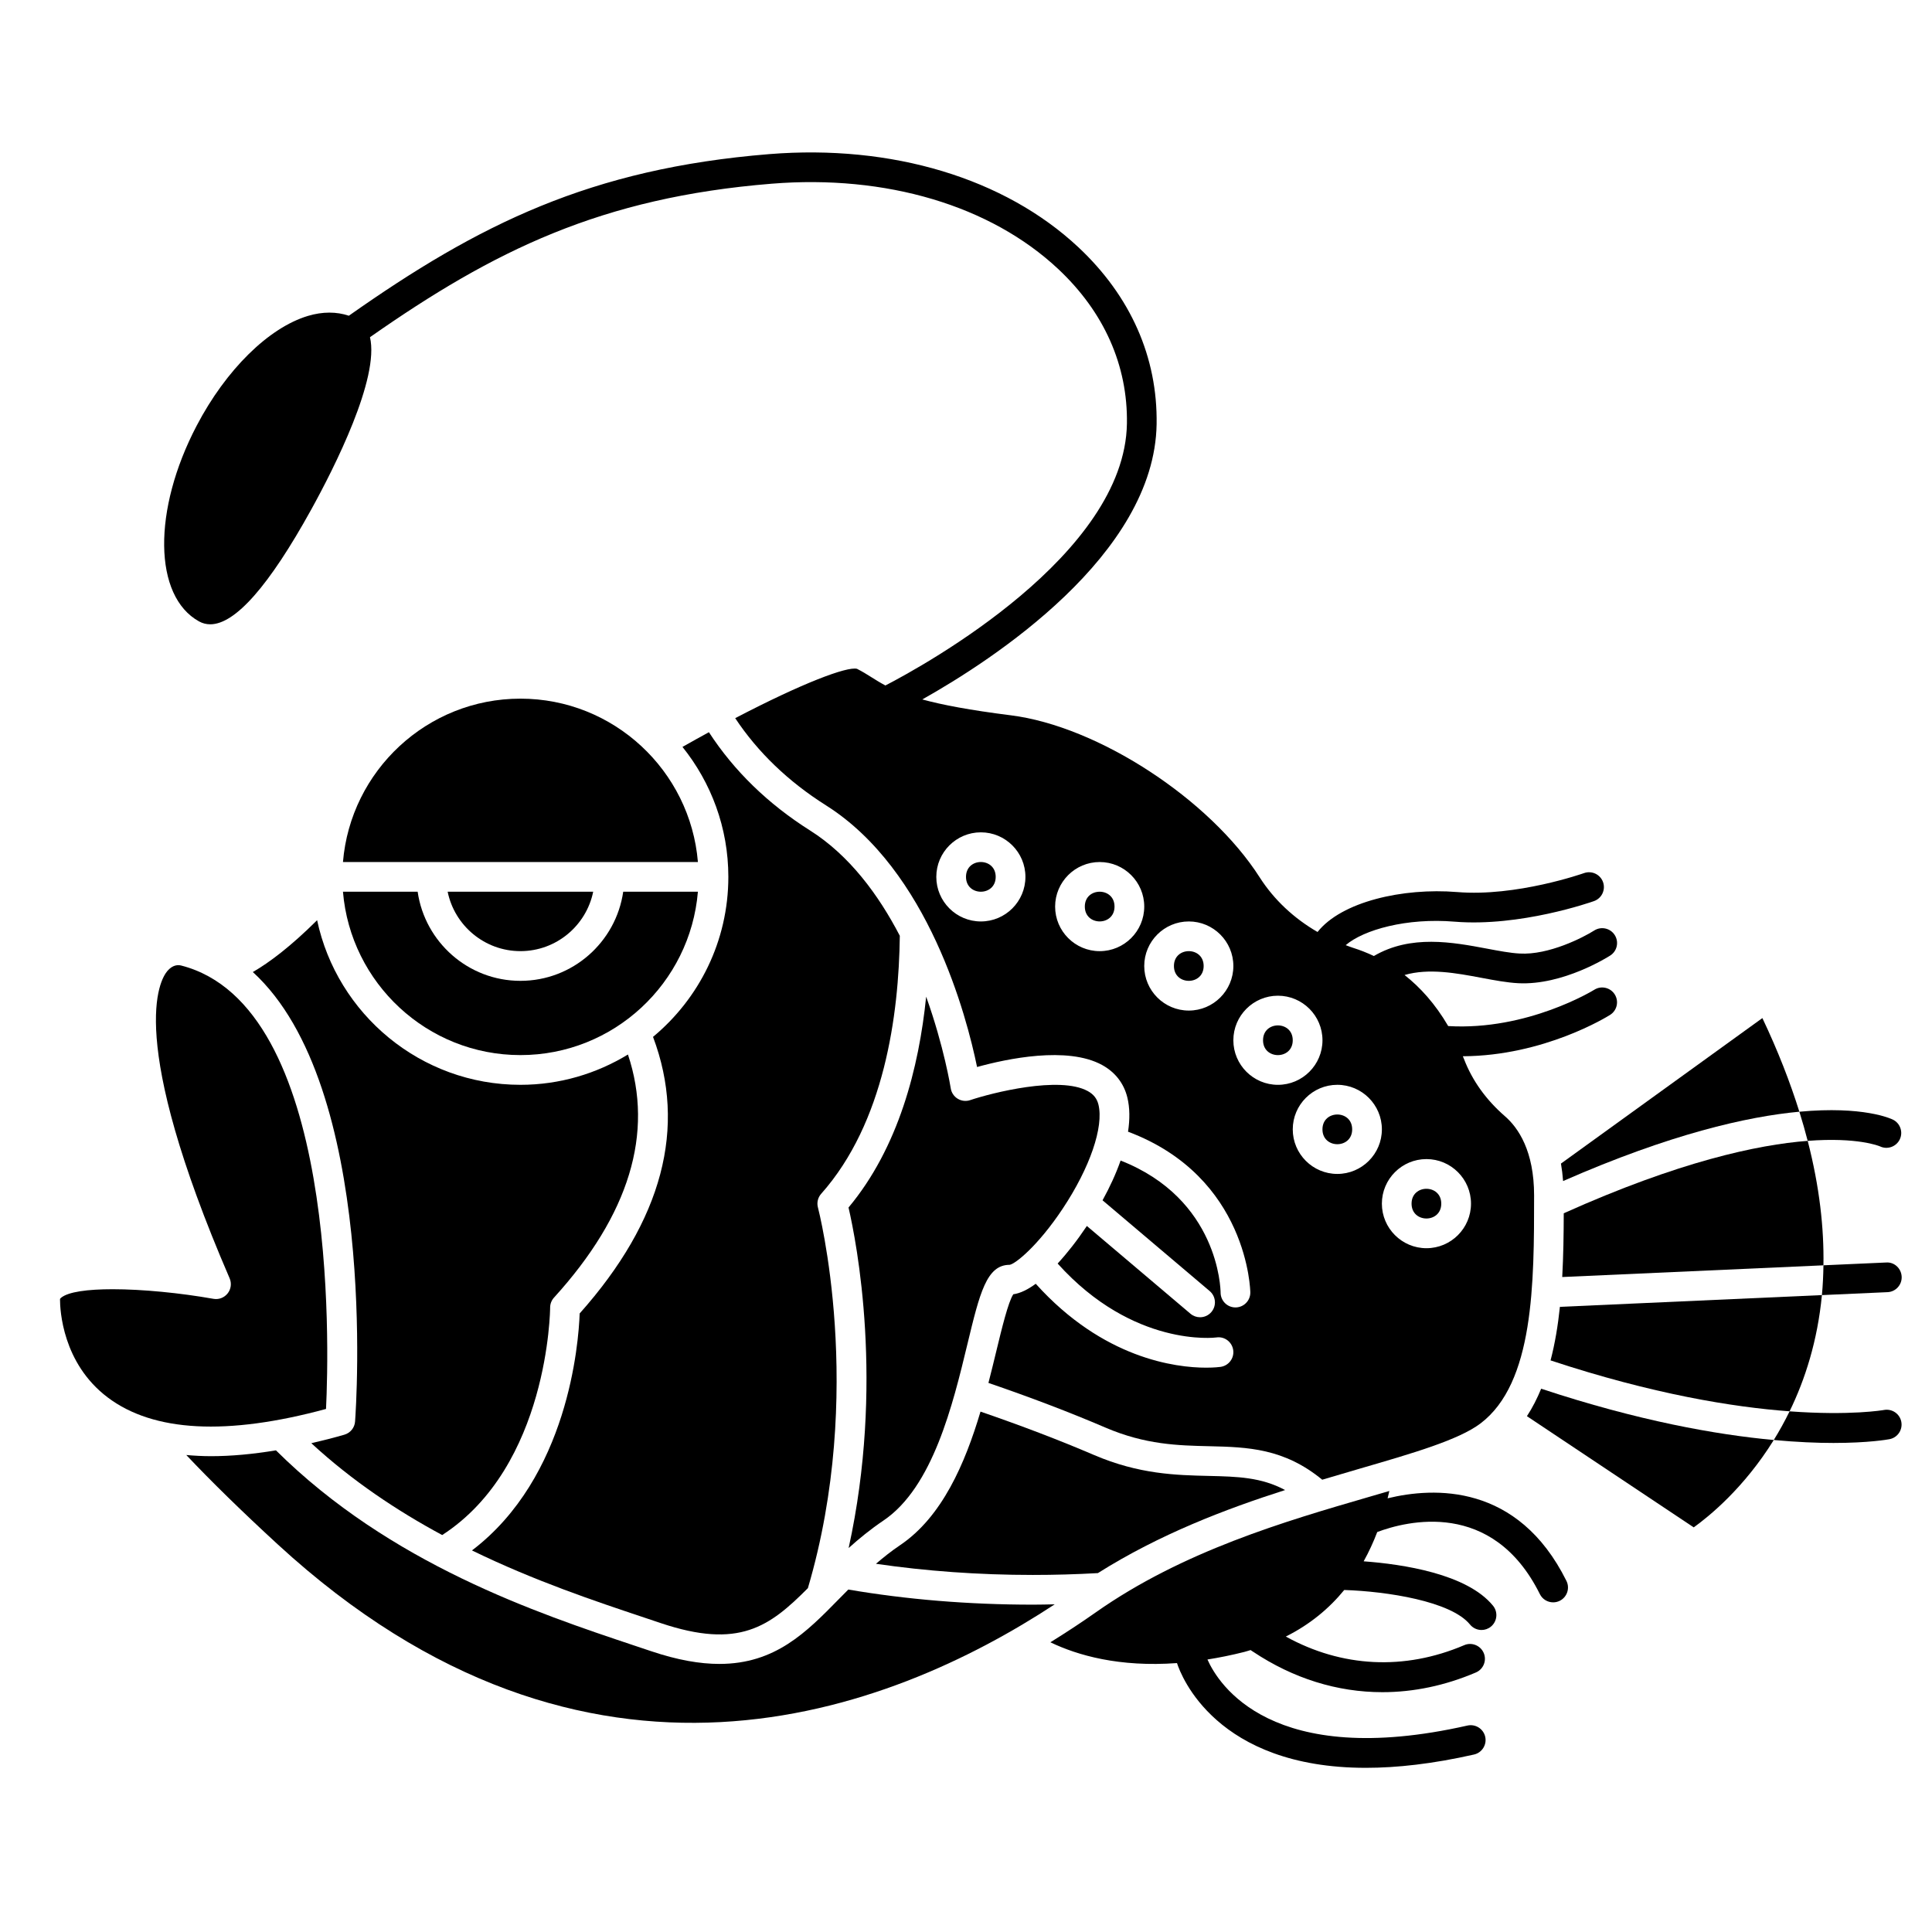 <?xml version="1.0" encoding="UTF-8"?>
<!-- Uploaded to: SVG Repo, www.svgrepo.com, Generator: SVG Repo Mixer Tools -->
<svg fill="#000000" width="800px" height="800px" version="1.1" viewBox="144 144 512 512" xmlns="http://www.w3.org/2000/svg">
 <g>
  <path d="m196.75 308.68c0.93 0.516 1.918 0.766 2.969 0.766 6.617 0 15.594-10.199 26.762-30.414 6.109-11.059 18.137-34.812 15.566-45.672 32.82-22.973 61.297-37.02 106.45-40.676 30.305-2.449 57.98 5.781 75.922 22.59 12.172 11.402 18.473 25.582 18.227 40.992-0.555 34.754-53.453 63.926-64 69.391-1.402-0.742-2.59-1.484-3.758-2.219-1.164-0.73-2.332-1.469-3.781-2.199-2.664-0.648-14.398 3.75-32.27 13.082 6.004 9.047 14.078 16.805 24.066 23.109 27.234 17.199 37.312 56.09 40.031 69.336 7.84-2.168 23.898-5.59 33.137-0.531 3.453 1.891 5.762 4.852 6.68 8.574 0.688 2.781 0.684 5.871 0.191 9.102 31.914 11.98 32.406 42.316 32.406 42.633 0 2.172-1.758 3.938-3.938 3.938-2.168 0-3.93-1.754-3.938-3.926-0.008-1.09-0.578-24.824-26.5-35-1.238 3.543-2.898 7.109-4.785 10.535l28.391 24.051c1.656 1.402 1.867 3.887 0.457 5.547-0.777 0.918-1.887 1.395-3.008 1.395-0.898 0-1.797-0.309-2.543-0.934l-27.453-23.254c-1.297 1.93-2.621 3.769-3.941 5.457-1.152 1.477-2.445 3.016-3.805 4.5 20.094 22.34 41.848 19.629 42.07 19.586 2.148-0.328 4.148 1.188 4.457 3.34s-1.188 4.148-3.34 4.457c-0.238 0.035-1.609 0.211-3.844 0.211-8.043 0-27.281-2.375-45.145-22.234-2.008 1.473-4.035 2.519-5.949 2.785-1.352 2.023-3.086 9.215-4.5 15.059-0.645 2.68-1.34 5.523-2.09 8.434 11.035 3.777 21.48 7.75 31.027 11.844 10.598 4.539 19.219 4.738 27.555 4.93 10.145 0.234 19.758 0.551 29.875 8.875 3.453-1.035 6.836-2.027 10.09-2.973 13.992-4.066 26.07-7.578 31.832-11.922 14.227-10.742 14.227-37.148 14.227-60.441 0-11.797-4.195-17.926-7.723-20.988-5.012-4.356-8.656-9.438-10.836-15.113-0.102-0.273-0.219-0.516-0.328-0.785 21.527-0.102 38.266-10.48 39.031-10.965 1.836-1.16 2.383-3.586 1.227-5.422-1.152-1.836-3.582-2.394-5.422-1.234-0.18 0.113-17.676 10.879-38.711 9.621-3.449-5.914-7.469-10.305-11.57-13.531 6.445-1.863 13.746-0.5 20.391 0.75 3.453 0.648 6.711 1.262 9.73 1.422 11.887 0.617 23.863-7.004 24.371-7.324 1.84-1.164 2.379-3.598 1.211-5.434-1.164-1.836-3.598-2.375-5.434-1.211-2.887 1.832-12.055 6.559-19.746 6.106-2.488-0.125-5.496-0.695-8.68-1.297-9.09-1.711-20.195-3.777-29.973 1.953-1.891-0.895-3.719-1.598-5.438-2.141-0.688-0.215-1.355-0.488-2.027-0.734 4.738-4.074 16.152-7.289 28.875-6.223 17.328 1.414 36.145-5.172 36.934-5.457 2.047-0.73 3.113-2.984 2.387-5.031-0.734-2.047-2.981-3.106-5.031-2.387-0.18 0.062-17.957 6.332-33.645 5.023-14.422-1.172-30.648 2.566-36.984 10.586-6.242-3.606-11.531-8.535-15.324-14.465-13.277-20.781-42.871-40.059-65.977-42.961-10.941-1.379-18.234-2.781-23.449-4.203 18.461-10.363 61.551-38.234 62.102-72.961 0.281-17.691-6.883-33.898-20.715-46.859-19.559-18.32-49.43-27.316-81.945-24.695-47.426 3.84-77.023 18.625-111.41 42.828-3.262-1.098-6.945-1.117-10.836 0.047-10.434 3.137-21.734 14.281-29.484 29.082-11.738 22.414-11.461 45.203 0.629 51.883zm325.27 142.49c6.512 0 11.809 5.297 11.809 11.809 0 6.512-5.297 11.809-11.809 11.809s-11.809-5.297-11.809-11.809c0-6.512 5.297-11.809 11.809-11.809zm-11.809-7.875c0 6.512-5.297 11.809-11.809 11.809-6.512 0-11.809-5.297-11.809-11.809s5.297-11.809 11.809-11.809c6.512 0.004 11.809 5.301 11.809 11.809zm-27.551-35.422c6.512 0 11.809 5.297 11.809 11.809 0 6.512-5.297 11.809-11.809 11.809s-11.809-5.297-11.809-11.809c0-6.512 5.297-11.809 11.809-11.809zm-23.617-19.68c6.512 0 11.809 5.297 11.809 11.809s-5.297 11.809-11.809 11.809c-6.512 0-11.809-5.297-11.809-11.809s5.297-11.809 11.809-11.809zm-23.617-15.746c6.512 0 11.809 5.297 11.809 11.809 0 6.512-5.297 11.809-11.809 11.809s-11.809-5.297-11.809-11.809c0-6.508 5.301-11.809 11.809-11.809zm-31.488-7.871c6.512 0 11.809 5.297 11.809 11.809 0 6.512-5.297 11.809-11.809 11.809-6.512 0-11.809-5.297-11.809-11.809 0-6.512 5.301-11.809 11.809-11.809z"/>
  <path d="m281.92 423.61c24.719 0 45.02-19.09 47.031-43.297l-19.793 0.004c-1.922 13.328-13.387 23.617-27.238 23.617-13.852 0-25.316-10.289-27.238-23.617h-19.793c2.012 24.203 22.312 43.293 47.031 43.293z"/>
  <path d="m235.26 524.21c-3 0.863-5.902 1.594-8.758 2.258 10.859 10.008 22.766 17.918 34.684 24.336 28.238-18.273 28.605-59.852 28.605-60.277 0-0.98 0.367-1.922 1.023-2.648 19.969-21.965 26.535-43.609 19.598-64.418-8.328 5.059-18.059 8.027-28.492 8.027-26.449 0-48.586-18.734-53.883-43.625-7.055 7.008-12.688 11.227-17.035 13.738 33.172 30.301 27.398 115.02 27.094 119.12-0.117 1.637-1.25 3.031-2.836 3.488z"/>
  <path d="m230.4 517.39c0.82-16.957 3.156-106.84-38.367-117.51-0.898-0.23-2.281-0.184-3.668 1.434-2.07 2.426-11.023 17.754 16.488 81.449 0.574 1.332 0.375 2.871-0.527 4.004-0.902 1.133-2.328 1.695-3.773 1.434-8.812-1.559-18.781-2.543-26.703-2.543-6.602 0-11.777 0.68-13.676 2.273-0.27 0.223-0.27 0.301-0.27 0.398 0 2.75 0.609 16.941 12.648 26.012 12.125 9.145 31.578 10.168 57.848 3.047z"/>
  <path d="m281.92 396.06c9.5 0 17.453-6.773 19.281-15.742h-38.566c1.832 8.969 9.785 15.742 19.285 15.742z"/>
  <path d="m281.92 329.15c-24.719 0-45.02 19.09-47.031 43.297h94.066c-2.016-24.207-22.316-43.297-47.035-43.297z"/>
  <path d="m417.71 569.25c-17.098 0-33.512-1.375-48.898-4.004-0.836 0.84-1.668 1.676-2.484 2.512-8.609 8.781-16.859 17.199-31.684 17.199-5.144 0-11.07-1.012-18.086-3.375l-4.344-1.453c-25.883-8.645-64.762-21.672-95.086-51.773-6.129 1.016-11.879 1.547-17.215 1.547-2.258 0-4.426-0.125-6.543-0.309 6.59 6.984 14.68 14.898 24.242 23.688 82.254 75.602 162.05 44.676 205.9 15.879-1.941 0.039-3.875 0.09-5.801 0.09z"/>
  <path d="m382.46 391.99c-5.617-10.805-13.332-21.297-23.777-27.898-11.168-7.051-20.156-15.809-26.816-26.051-2.258 1.23-4.594 2.531-7.008 3.898 7.59 9.449 12.16 21.414 12.16 34.441 0 17.035-7.773 32.285-19.961 42.402 9.027 23.992 2.531 48.625-19.438 73.293-0.289 7.949-3.031 43.414-28.543 62.805 16.602 8.09 32.766 13.488 45.625 17.781l4.363 1.465c20.809 7 28.883 0.938 39.035-9.25 15.332-51.957 2.789-100.4 2.66-100.89-0.34-1.273-0.016-2.637 0.867-3.625 16.727-18.82 20.586-47.359 20.832-68.375z"/>
  <path d="m434.95 560.89c16.359-10.312 33.824-16.961 49.617-22.012-6.336-3.406-12.68-3.57-20.219-3.742-8.66-0.199-18.48-0.422-30.473-5.566-9.238-3.961-19.348-7.805-30.031-11.477-4.094 13.758-10.184 27.898-21.316 35.398-2.332 1.57-4.406 3.234-6.391 4.93 13.203 1.926 27.121 2.957 41.574 2.957 5.727 0 11.523-0.164 17.238-0.488z"/>
  <path d="m439.36 384.25c0 5.25-7.871 5.25-7.871 0 0-5.246 7.871-5.246 7.871 0"/>
  <path d="m462.98 400c0 5.246-7.875 5.246-7.875 0 0-5.25 7.875-5.25 7.875 0"/>
  <path d="m407.87 376.38c0 5.246-7.871 5.246-7.871 0 0-5.25 7.871-5.25 7.871 0"/>
  <path d="m378.12 546.96c13.102-8.824 18.395-30.75 22.254-46.75 3.269-13.551 5.074-21.02 11.195-21.02 1.516-0.242 7.488-5.004 14.051-14.875 7.219-10.859 10.934-21.695 9.473-27.605-0.395-1.586-1.289-2.719-2.824-3.562-7.465-4.094-25.453 0.477-31.164 2.398-1.105 0.371-2.309 0.234-3.305-0.371-0.992-0.602-1.664-1.617-1.844-2.762-0.035-0.227-1.75-10.98-6.516-24.289-1.914 18.859-7.336 40.027-20.574 55.879 2.129 9.156 9.543 46.906 0.031 90.242 2.769-2.492 5.789-4.969 9.223-7.285z"/>
  <path d="m486.59 419.68c0 5.246-7.871 5.246-7.871 0 0-5.25 7.871-5.25 7.871 0"/>
  <path d="m502.34 443.29c0 5.25-7.875 5.25-7.875 0 0-5.246 7.875-5.246 7.875 0"/>
  <path d="m525.95 462.98c0 5.246-7.871 5.246-7.871 0 0-5.25 7.871-5.25 7.871 0"/>
  <path d="m511.73 541.07c0.156-0.648 0.324-1.305 0.461-1.945-1.781 0.523-3.617 1.059-5.504 1.605-21.926 6.375-49.223 14.312-72.328 30.586-3.691 2.602-7.723 5.262-11.996 7.906 7.211 3.473 18.242 6.629 33.551 5.512 1.098 3.391 10.387 27.758 50.07 27.758 8.188 0 17.672-1.043 28.641-3.523 2.117-0.48 3.449-2.586 2.973-4.707-0.48-2.117-2.59-3.445-4.707-2.973-51.965 11.742-66.012-10.992-68.902-17.504 3.117-0.496 6.367-1.145 9.789-2.012 0.57-0.145 1.094-0.332 1.648-0.488 0.09 0.051 0.16 0.137 0.254 0.18l0.363 0.234c10.703 7.141 22.398 10.746 34.305 10.746 8.254 0 16.602-1.73 24.781-5.223 2-0.855 2.93-3.168 2.074-5.164-0.859-2.004-3.191-2.926-5.164-2.074-15.895 6.785-32.488 5.883-47.285-2.281 6.441-3.219 11.516-7.481 15.484-12.34 11.332 0.375 28.293 2.973 33.328 9.152 0.777 0.953 1.91 1.449 3.055 1.449 0.875 0 1.75-0.289 2.484-0.887 1.684-1.375 1.938-3.852 0.566-5.539-6.898-8.469-23.961-11.008-34.285-11.773 1.406-2.527 2.594-5.129 3.598-7.758 7.613-2.863 30.527-8.852 43.094 16.449 0.688 1.387 2.078 2.184 3.527 2.184 0.586 0 1.184-0.129 1.746-0.41 1.945-0.969 2.738-3.328 1.77-5.277-12.883-25.914-35.141-24.863-47.391-21.883z"/>
  <path d="m548.65 519.3 44.203 29.469c4.098-2.938 13.336-10.445 21.215-23.152-15.215-1.402-35.898-5.07-61.641-13.594-1.066 2.578-2.297 5.031-3.777 7.277z"/>
  <path d="m557.67 452.36c0.254 1.453 0.438 3.008 0.566 4.629 28.383-12.449 48.73-17.086 62.613-18.375-2.453-7.82-5.648-16.07-9.801-24.812z"/>
  <path d="m558.41 465.53c-0.016 5.598-0.094 11.289-0.402 16.895l69.223-3.102c0.172-9.859-1.039-20.832-4.172-32.984-13.277 1.02-34.156 5.5-64.648 19.191z"/>
  <path d="m557.39 490.33c-0.516 4.938-1.301 9.711-2.477 14.191 27.098 8.961 48.445 12.398 63.344 13.492 4.125-8.453 7.398-18.672 8.57-30.801z"/>
  <path d="m642.21 447.8c1.938 0.93 4.266 0.121 5.227-1.801 0.965-1.949 0.164-4.309-1.777-5.277-0.547-0.27-7.871-3.676-24.809-2.106 0.824 2.625 1.555 5.199 2.203 7.723 13.195-1.016 18.926 1.359 19.156 1.461z"/>
  <path d="m647.96 482.33c-0.094-2.172-1.945-3.922-4.109-3.754l-16.617 0.742c-0.047 2.707-0.164 5.356-0.41 7.898l17.383-0.781c2.172-0.09 3.848-1.934 3.754-4.106z"/>
  <path d="m643.27 517.66c-0.164 0.031-8.816 1.543-25.012 0.359-1.324 2.711-2.731 5.246-4.191 7.598 6.168 0.566 11.469 0.781 15.812 0.781 9.281 0 14.328-0.902 14.852-1 2.137-0.406 3.539-2.461 3.137-4.598-0.406-2.141-2.453-3.531-4.598-3.141z"/>
 </g>
</svg>